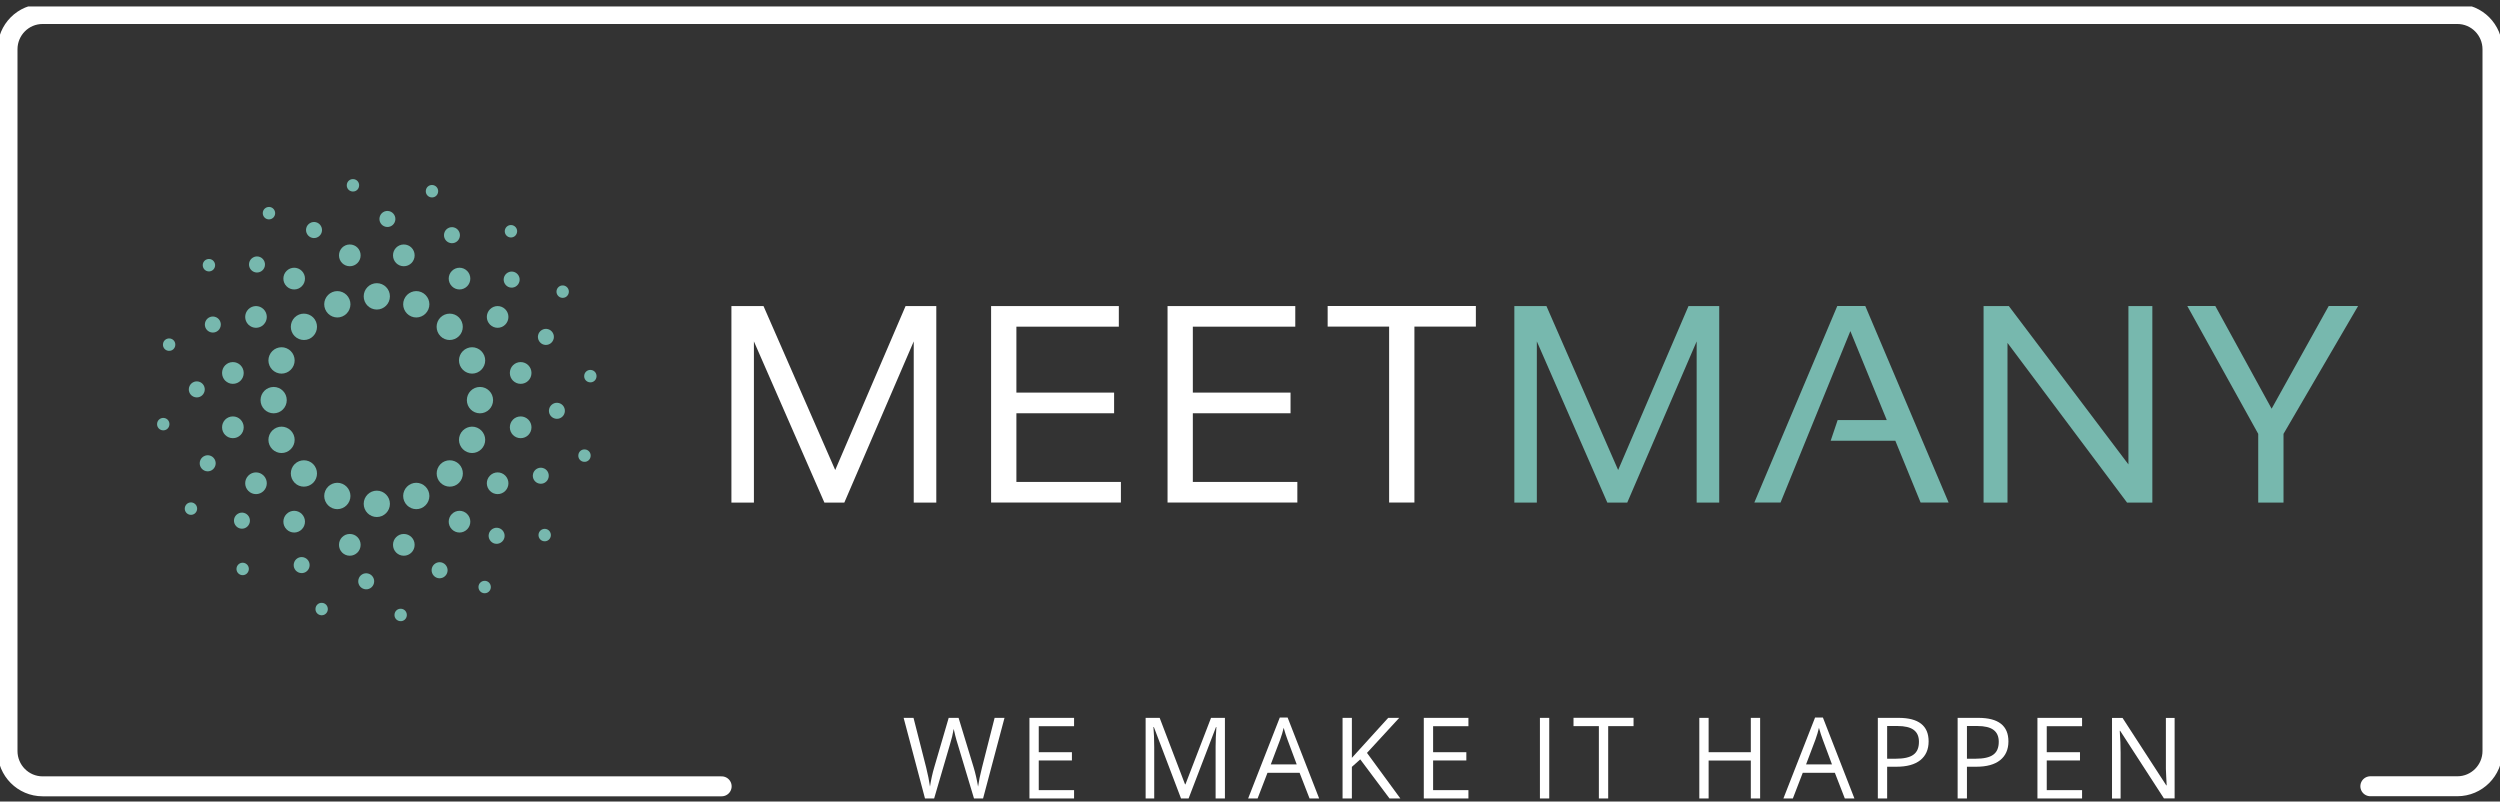 <svg width="262" height="84" viewBox="0 0 262 84" fill="none" xmlns="http://www.w3.org/2000/svg">
<rect x="0" y="0" width="262" height="84" fill="#333333" stroke="none"/>
<g clip-path="url(#clip0_2109_3285)">
<path d="M236.662 45.468V52.673H239.312V45.468L247.128 32.07H244.049L238.066 42.832L232.165 32.07H229.229L236.662 45.468ZM210.385 52.673V35.937L222.916 52.673H225.566V32.078H223.058V48.67L210.528 32.078H207.878V52.673H210.385ZM193.914 34.691L197.735 44.026H192.585L191.857 46.186H198.629L201.279 52.666H204.214L195.483 32.07H192.547L183.854 52.666H186.601L193.921 34.691H193.914ZM161.061 52.673V35.779L168.448 52.673H170.535L177.81 35.779V52.673H180.175V32.078H176.954L169.582 49.259L162.067 32.078H158.703V52.673H161.068H161.061Z" fill="#77B8AE"/>
<path d="M139.138 32.07V34.23H145.58V52.666H148.23V34.23H154.671V32.07H139.138ZM122.359 32.07V52.666H135.962V50.505H125.009V43.308H135.249V41.148H125.009V34.238H135.745V32.078H122.359V32.07ZM103.867 32.07V52.666H117.471V50.505H106.518V43.308H116.758V41.148H106.518V34.238H117.253V32.078H103.867V32.07ZM79.01 52.673V35.779L86.397 52.673H88.484L95.759 35.779V52.673H98.124V32.078H94.903L87.531 49.259L80.016 32.078H76.652V52.673H79.017H79.01Z" fill="white"/>
<path d="M248.411 82.399H257.533C259.56 82.399 261.211 80.746 261.211 78.699V5.169C261.211 3.13 259.567 1.469 257.533 1.469H4.467C2.432 1.469 0.788 3.123 0.788 5.169V78.706C0.788 80.746 2.432 82.407 4.467 82.407H75.631" stroke="white" stroke-width="2.09" stroke-linecap="round" stroke-linejoin="round"/>
<path d="M103.035 83.676H102.074L100.377 78.019C100.294 77.77 100.204 77.453 100.107 77.075C100.009 76.69 99.957 76.463 99.949 76.388C99.866 76.894 99.731 77.453 99.544 78.057L97.899 83.676H96.938L94.701 75.232H95.737L97.066 80.451C97.246 81.184 97.381 81.848 97.464 82.437C97.569 81.735 97.719 81.04 97.922 80.368L99.423 75.232H100.459L102.036 80.413C102.216 81.01 102.374 81.682 102.502 82.437C102.577 81.894 102.712 81.221 102.914 80.436L104.236 75.232H105.272L103.027 83.676H103.035Z" fill="white"/>
<path d="M112.562 83.676H107.885V75.232H112.562V76.109H108.861V78.827H112.337V79.696H108.861V82.807H112.562V83.683V83.676Z" fill="white"/>
<path d="M123.77 83.676L120.925 76.192H120.88C120.932 76.788 120.962 77.491 120.962 78.306V83.676H120.062V75.232H121.533L124.191 82.196H124.236L126.916 75.232H128.372V83.676H127.396V78.231C127.396 77.604 127.426 76.932 127.479 76.199H127.434L124.566 83.676H123.778H123.77Z" fill="white"/>
<path d="M137.24 83.676L136.196 80.987H132.833L131.797 83.676H130.806L134.124 75.194H134.942L138.246 83.676H137.232H137.24ZM135.896 80.111L134.92 77.49C134.792 77.158 134.665 76.75 134.529 76.274C134.447 76.644 134.327 77.052 134.169 77.49L133.178 80.111H135.896Z" fill="white"/>
<path d="M146.766 83.676H145.618L142.555 79.583L141.676 80.368V83.676H140.7V75.232H141.676V79.424L145.483 75.232H146.639L143.26 78.903L146.759 83.683L146.766 83.676Z" fill="white"/>
<path d="M153.891 83.676H149.214V75.232H153.891V76.109H150.19V78.827H153.673V79.696H150.19V82.807H153.891V83.683V83.676Z" fill="white"/>
<path d="M161.384 83.676V75.232H162.36V83.676H161.384Z" fill="white"/>
<path d="M168.538 83.676H167.562V76.101H164.904V75.225H171.196V76.101H168.538V83.676Z" fill="white"/>
<path d="M184.462 83.676H183.486V79.703H179.064V83.676H178.088V75.232H179.064V78.827H183.486V75.232H184.462V83.676Z" fill="white"/>
<path d="M193.336 83.676L192.293 80.987H188.929L187.893 83.676H186.902L190.221 75.194H191.039L194.342 83.676H193.329H193.336ZM191.992 80.111L191.017 77.49C190.889 77.158 190.761 76.75 190.626 76.274C190.544 76.644 190.423 77.052 190.266 77.49L189.275 80.111H191.992Z" fill="white"/>
<path d="M202.12 77.695C202.12 78.548 201.827 79.205 201.249 79.666C200.671 80.126 199.837 80.353 198.764 80.353H197.773V83.676H196.797V75.232H198.974C201.069 75.232 202.12 76.056 202.12 77.695ZM197.773 79.515H198.651C199.515 79.515 200.145 79.379 200.528 79.092C200.919 78.812 201.106 78.359 201.106 77.74C201.106 77.181 200.926 76.766 200.558 76.494C200.198 76.222 199.627 76.086 198.861 76.086H197.773V79.515Z" fill="white"/>
<path d="M210.483 77.695C210.483 78.548 210.19 79.205 209.612 79.666C209.034 80.126 208.201 80.353 207.127 80.353H206.136V83.676H205.16V75.232H207.337C209.432 75.232 210.483 76.056 210.483 77.695ZM206.136 79.515H207.015C207.878 79.515 208.509 79.379 208.891 79.092C209.282 78.812 209.47 78.359 209.47 77.74C209.47 77.181 209.289 76.766 208.921 76.494C208.561 76.222 207.991 76.086 207.225 76.086H206.136V79.515Z" fill="white"/>
<path d="M218.201 83.676H213.523V75.232H218.201V76.109H214.499V78.827H217.983V79.696H214.499V82.807H218.201V83.683V83.676Z" fill="white"/>
<path d="M227.9 83.675H226.782L222.195 76.591H222.15C222.21 77.422 222.24 78.185 222.24 78.879V83.683H221.339V75.239H222.442L227.022 82.301H227.067C227.06 82.195 227.045 81.863 227.015 81.296C226.985 80.73 226.977 80.329 226.985 80.088V75.239H227.9V83.683V83.675Z" fill="white"/>
<path d="M39.49 32.441C40.248 32.441 40.864 31.822 40.864 31.059C40.864 30.296 40.248 29.677 39.49 29.677C38.732 29.677 38.116 30.296 38.116 31.059C38.116 31.822 38.732 32.441 39.49 32.441Z" fill="#77B8AE"/>
<path d="M39.49 54.184C40.248 54.184 40.864 53.565 40.864 52.802C40.864 52.039 40.248 51.42 39.49 51.42C38.732 51.42 38.116 52.039 38.116 52.802C38.116 53.565 38.732 54.184 39.49 54.184Z" fill="#77B8AE"/>
<path d="M30.052 41.934C30.052 41.171 29.437 40.552 28.679 40.552C27.92 40.552 27.305 41.171 27.305 41.934C27.305 42.697 27.92 43.316 28.679 43.316C29.437 43.316 30.052 42.697 30.052 41.934Z" fill="#77B8AE"/>
<path d="M51.675 41.934C51.675 41.171 51.059 40.552 50.301 40.552C49.542 40.552 48.927 41.171 48.927 41.934C48.927 42.697 49.542 43.316 50.301 43.316C51.059 43.316 51.675 42.697 51.675 41.934Z" fill="#77B8AE"/>
<path d="M30.774 45.567C30.481 44.864 29.678 44.525 28.98 44.819C28.282 45.114 27.944 45.922 28.236 46.624C28.529 47.327 29.333 47.666 30.031 47.372C30.729 47.077 31.067 46.269 30.774 45.567Z" fill="#77B8AE"/>
<path d="M50.744 37.245C50.451 36.542 49.648 36.202 48.95 36.497C48.251 36.791 47.913 37.599 48.206 38.302C48.499 39.004 49.302 39.344 50.001 39.05C50.699 38.755 51.037 37.947 50.744 37.245Z" fill="#77B8AE"/>
<path d="M30.774 38.302C30.481 39.004 29.678 39.344 28.98 39.05C28.282 38.755 27.944 37.947 28.236 37.245C28.529 36.542 29.333 36.202 30.031 36.497C30.729 36.791 31.067 37.599 30.774 38.302Z" fill="#77B8AE"/>
<path d="M50.744 46.624C50.451 47.327 49.648 47.666 48.95 47.372C48.251 47.077 47.913 46.269 48.206 45.567C48.499 44.864 49.302 44.525 50.001 44.819C50.699 45.114 51.037 45.922 50.744 46.624Z" fill="#77B8AE"/>
<path d="M35.878 33.166C36.577 32.871 36.914 32.063 36.622 31.361C36.329 30.658 35.526 30.319 34.827 30.613C34.129 30.908 33.791 31.716 34.084 32.418C34.377 33.12 35.18 33.46 35.878 33.166Z" fill="#77B8AE"/>
<path d="M44.152 53.255C44.85 52.96 45.188 52.152 44.895 51.45C44.602 50.747 43.799 50.407 43.101 50.702C42.403 50.996 42.065 51.805 42.358 52.507C42.65 53.209 43.454 53.549 44.152 53.255Z" fill="#77B8AE"/>
<path d="M43.101 33.166C42.403 32.871 42.065 32.063 42.358 31.361C42.65 30.658 43.454 30.319 44.152 30.613C44.85 30.908 45.188 31.716 44.895 32.418C44.602 33.12 43.799 33.46 43.101 33.166Z" fill="#77B8AE"/>
<path d="M34.827 53.255C34.129 52.96 33.791 52.152 34.084 51.45C34.377 50.747 35.18 50.407 35.878 50.702C36.577 50.996 36.914 51.805 36.622 52.507C36.329 53.209 35.526 53.549 34.827 53.255Z" fill="#77B8AE"/>
<path d="M32.823 48.64C32.29 48.104 31.419 48.104 30.878 48.64C30.345 49.177 30.345 50.053 30.878 50.596C31.411 51.14 32.282 51.133 32.823 50.596C33.356 50.06 33.356 49.184 32.823 48.64Z" fill="#77B8AE"/>
<path d="M48.101 33.271C47.568 32.735 46.697 32.735 46.157 33.271C45.624 33.807 45.624 34.684 46.157 35.227C46.69 35.771 47.56 35.764 48.101 35.227C48.634 34.691 48.634 33.815 48.101 33.271Z" fill="#77B8AE"/>
<path d="M46.164 48.64C46.697 48.104 47.568 48.104 48.109 48.64C48.642 49.177 48.642 50.053 48.109 50.596C47.576 51.14 46.705 51.133 46.164 50.596C45.631 50.06 45.631 49.184 46.164 48.64Z" fill="#77B8AE"/>
<path d="M30.878 33.271C31.411 32.735 32.282 32.735 32.823 33.271C33.356 33.807 33.356 34.684 32.823 35.227C32.29 35.771 31.419 35.764 30.878 35.227C30.345 34.691 30.345 33.815 30.878 33.271Z" fill="#77B8AE"/>
<path d="M36.66 27.902C37.283 27.902 37.794 27.396 37.794 26.762C37.794 26.127 37.291 25.621 36.66 25.621C36.029 25.621 35.526 26.127 35.526 26.762C35.526 27.396 36.029 27.902 36.66 27.902Z" fill="#77B8AE"/>
<path d="M36.66 58.24C37.283 58.24 37.794 57.734 37.794 57.099C37.794 56.465 37.291 55.959 36.66 55.959C36.029 55.959 35.526 56.465 35.526 57.099C35.526 57.734 36.029 58.24 36.66 58.24Z" fill="#77B8AE"/>
<path d="M42.32 27.902C42.943 27.902 43.454 27.396 43.454 26.762C43.454 26.127 42.951 25.621 42.32 25.621C41.69 25.621 41.187 26.127 41.187 26.762C41.187 27.396 41.69 27.902 42.32 27.902Z" fill="#77B8AE"/>
<path d="M42.32 58.24C42.943 58.24 43.454 57.734 43.454 57.099C43.454 56.465 42.951 55.959 42.32 55.959C41.69 55.959 41.187 56.465 41.187 57.099C41.187 57.734 41.69 58.24 42.32 58.24Z" fill="#77B8AE"/>
<path d="M25.541 44.781C25.541 44.154 25.038 43.641 24.407 43.641C23.776 43.641 23.273 44.147 23.273 44.781C23.273 45.415 23.776 45.921 24.407 45.921C25.038 45.921 25.541 45.415 25.541 44.781Z" fill="#77B8AE"/>
<path d="M55.699 44.781C55.699 44.154 55.196 43.641 54.565 43.641C53.935 43.641 53.432 44.147 53.432 44.781C53.432 45.415 53.935 45.921 54.565 45.921C55.196 45.921 55.699 45.415 55.699 44.781Z" fill="#77B8AE"/>
<path d="M25.541 39.087C25.541 38.46 25.038 37.946 24.407 37.946C23.776 37.946 23.273 38.452 23.273 39.087C23.273 39.721 23.776 40.227 24.407 40.227C25.038 40.227 25.541 39.721 25.541 39.087Z" fill="#77B8AE"/>
<path d="M55.699 39.087C55.699 38.46 55.196 37.946 54.565 37.946C53.935 37.946 53.432 38.452 53.432 39.087C53.432 39.721 53.935 40.227 54.565 40.227C55.196 40.227 55.699 39.721 55.699 39.087Z" fill="#77B8AE"/>
<path d="M27.628 34.019C28.071 33.573 28.071 32.856 27.628 32.41C27.185 31.965 26.471 31.965 26.029 32.41C25.586 32.856 25.586 33.573 26.029 34.019C26.471 34.465 27.185 34.465 27.628 34.019Z" fill="#77B8AE"/>
<path d="M48.957 55.475C49.4 55.029 49.4 54.312 48.957 53.866C48.514 53.421 47.8 53.421 47.358 53.866C46.915 54.312 46.915 55.029 47.358 55.475C47.8 55.921 48.514 55.921 48.957 55.475Z" fill="#77B8AE"/>
<path d="M31.63 30.001C32.072 29.556 32.072 28.838 31.63 28.393C31.187 27.947 30.473 27.947 30.03 28.393C29.587 28.838 29.587 29.556 30.03 30.001C30.473 30.447 31.187 30.447 31.63 30.001Z" fill="#77B8AE"/>
<path d="M52.951 51.45C53.394 51.004 53.394 50.287 52.951 49.841C52.508 49.395 51.795 49.395 51.352 49.841C50.909 50.287 50.909 51.004 51.352 51.45C51.795 51.895 52.508 51.895 52.951 51.45Z" fill="#77B8AE"/>
<path d="M51.352 34.019C50.909 33.573 50.909 32.856 51.352 32.41C51.795 31.965 52.508 31.965 52.951 32.41C53.394 32.856 53.394 33.573 52.951 34.019C52.508 34.465 51.795 34.465 51.352 34.019Z" fill="#77B8AE"/>
<path d="M30.03 53.866C29.587 54.312 29.587 55.029 30.03 55.475C30.473 55.921 31.187 55.921 31.63 55.475C32.072 55.029 32.072 54.312 31.63 53.866C31.187 53.421 30.473 53.421 30.03 53.866Z" fill="#77B8AE"/>
<path d="M47.358 30.001C46.915 29.556 46.915 28.838 47.358 28.393C47.8 27.947 48.514 27.947 48.957 28.393C49.4 28.838 49.4 29.556 48.957 30.001C48.514 30.447 47.8 30.447 47.358 30.001Z" fill="#77B8AE"/>
<path d="M26.029 51.45C25.586 51.004 25.586 50.287 26.029 49.841C26.471 49.395 27.185 49.395 27.628 49.841C28.071 50.287 28.071 51.004 27.628 51.45C27.185 51.895 26.471 51.895 26.029 51.45Z" fill="#77B8AE"/>
<path d="M40.398 23.763C40.849 23.877 41.299 23.605 41.412 23.152C41.524 22.698 41.247 22.245 40.804 22.132C40.353 22.019 39.903 22.291 39.79 22.744C39.678 23.197 39.948 23.65 40.398 23.763Z" fill="#77B8AE"/>
<path d="M31.412 60.037C31.862 60.15 32.313 59.878 32.425 59.425C32.538 58.972 32.26 58.519 31.817 58.406C31.367 58.292 30.916 58.564 30.804 59.017C30.691 59.47 30.962 59.924 31.412 60.037Z" fill="#77B8AE"/>
<path d="M47.163 25.463C47.613 25.576 48.064 25.304 48.176 24.851C48.289 24.398 48.011 23.945 47.568 23.831C47.118 23.718 46.667 23.99 46.555 24.443C46.442 24.896 46.712 25.349 47.163 25.463Z" fill="#77B8AE"/>
<path d="M38.176 61.736C38.626 61.849 39.077 61.578 39.189 61.124C39.302 60.671 39.024 60.218 38.581 60.105C38.131 59.992 37.68 60.263 37.568 60.717C37.455 61.17 37.725 61.623 38.176 61.736Z" fill="#77B8AE"/>
<path d="M21.434 41.013C21.547 40.559 21.277 40.106 20.826 39.993C20.376 39.88 19.925 40.159 19.813 40.605C19.7 41.058 19.97 41.511 20.421 41.624C20.871 41.738 21.322 41.466 21.434 41.013Z" fill="#77B8AE"/>
<path d="M57.486 50.06C57.599 49.607 57.328 49.154 56.878 49.041C56.428 48.928 55.977 49.207 55.864 49.653C55.752 50.106 56.022 50.559 56.472 50.672C56.923 50.785 57.373 50.514 57.486 50.06Z" fill="#77B8AE"/>
<path d="M23.116 34.216C23.229 33.763 22.958 33.309 22.508 33.196C22.057 33.083 21.607 33.362 21.494 33.808C21.382 34.261 21.652 34.714 22.102 34.827C22.553 34.941 23.003 34.669 23.116 34.216Z" fill="#77B8AE"/>
<path d="M59.175 43.256C59.287 42.803 59.017 42.349 58.566 42.236C58.116 42.123 57.666 42.402 57.553 42.848C57.44 43.301 57.711 43.754 58.161 43.867C58.611 43.981 59.062 43.709 59.175 43.256Z" fill="#77B8AE"/>
<path d="M27.365 28.439C27.763 28.197 27.89 27.683 27.65 27.283C27.41 26.883 26.899 26.754 26.501 26.996C26.103 27.238 25.976 27.751 26.216 28.152C26.456 28.552 26.967 28.68 27.365 28.439Z" fill="#77B8AE"/>
<path d="M46.502 60.483C46.9 60.241 47.028 59.727 46.788 59.327C46.547 58.927 46.037 58.798 45.639 59.04C45.241 59.282 45.114 59.795 45.354 60.196C45.594 60.596 46.105 60.724 46.502 60.483Z" fill="#77B8AE"/>
<path d="M33.341 24.828C33.739 24.587 33.867 24.073 33.627 23.673C33.386 23.272 32.876 23.144 32.478 23.386C32.08 23.627 31.952 24.141 32.193 24.541C32.433 24.942 32.943 25.07 33.341 24.828Z" fill="#77B8AE"/>
<path d="M52.478 56.872C52.876 56.63 53.004 56.117 52.763 55.717C52.523 55.316 52.013 55.188 51.615 55.43C51.217 55.671 51.089 56.185 51.329 56.585C51.57 56.985 52.08 57.114 52.478 56.872Z" fill="#77B8AE"/>
<path d="M56.494 35.741C56.254 35.341 56.382 34.828 56.78 34.586C57.178 34.344 57.688 34.473 57.928 34.873C58.169 35.273 58.033 35.787 57.643 36.028C57.245 36.27 56.735 36.142 56.494 35.741Z" fill="#77B8AE"/>
<path d="M24.64 54.999C24.4 54.599 24.527 54.085 24.925 53.844C25.323 53.602 25.834 53.73 26.074 54.131C26.314 54.531 26.179 55.044 25.788 55.286C25.391 55.528 24.88 55.4 24.64 54.999Z" fill="#77B8AE"/>
<path d="M52.907 29.738C52.666 29.337 52.794 28.824 53.192 28.582C53.59 28.34 54.1 28.469 54.34 28.869C54.581 29.269 54.446 29.783 54.055 30.024C53.657 30.266 53.147 30.138 52.907 29.738Z" fill="#77B8AE"/>
<path d="M21.051 48.987C20.811 48.587 20.938 48.074 21.336 47.832C21.734 47.59 22.245 47.719 22.485 48.119C22.725 48.519 22.59 49.033 22.2 49.275C21.802 49.516 21.291 49.388 21.051 48.987Z" fill="#77B8AE"/>
<path d="M36.945 20.07C37.305 20.1 37.613 19.828 37.635 19.466C37.665 19.103 37.395 18.794 37.035 18.771C36.674 18.741 36.367 19.012 36.344 19.375C36.314 19.738 36.584 20.047 36.945 20.07Z" fill="#77B8AE"/>
<path d="M33.664 64.478C34.025 64.508 34.333 64.236 34.355 63.874C34.378 63.511 34.115 63.202 33.755 63.179C33.394 63.149 33.086 63.421 33.064 63.783C33.034 64.146 33.304 64.455 33.664 64.478Z" fill="#77B8AE"/>
<path d="M45.226 20.689C45.586 20.719 45.894 20.447 45.917 20.085C45.947 19.722 45.676 19.413 45.316 19.39C44.956 19.36 44.648 19.632 44.625 19.994C44.595 20.357 44.866 20.666 45.226 20.689Z" fill="#77B8AE"/>
<path d="M41.945 65.097C42.305 65.127 42.613 64.856 42.635 64.493C42.658 64.13 42.395 63.821 42.035 63.798C41.674 63.768 41.367 64.04 41.344 64.402C41.314 64.765 41.584 65.075 41.945 65.097Z" fill="#77B8AE"/>
<path d="M17.756 44.494C17.785 44.132 17.515 43.822 17.155 43.799C16.794 43.776 16.487 44.041 16.464 44.403C16.434 44.766 16.704 45.075 17.065 45.098C17.425 45.128 17.733 44.856 17.756 44.494Z" fill="#77B8AE"/>
<path d="M61.9 47.795C61.93 47.432 61.66 47.123 61.299 47.1C60.939 47.07 60.631 47.342 60.609 47.704C60.579 48.067 60.849 48.376 61.209 48.399C61.57 48.429 61.877 48.157 61.9 47.795Z" fill="#77B8AE"/>
<path d="M18.371 36.164C18.401 35.801 18.131 35.492 17.77 35.469C17.41 35.447 17.102 35.711 17.079 36.073C17.049 36.436 17.32 36.745 17.68 36.768C18.04 36.798 18.348 36.526 18.371 36.164Z" fill="#77B8AE"/>
<path d="M62.515 39.465C62.545 39.102 62.275 38.792 61.915 38.77C61.554 38.74 61.246 39.011 61.224 39.374C61.194 39.737 61.464 40.046 61.825 40.069C62.185 40.099 62.493 39.827 62.515 39.465Z" fill="#77B8AE"/>
<path d="M22.32 28.288C22.59 28.053 22.62 27.646 22.387 27.366C22.154 27.094 21.749 27.064 21.471 27.298C21.201 27.532 21.171 27.948 21.404 28.22C21.636 28.491 22.049 28.522 22.32 28.288Z" fill="#77B8AE"/>
<path d="M51.217 62.016C51.487 61.782 51.517 61.374 51.285 61.095C51.052 60.823 50.647 60.793 50.369 61.027C50.098 61.261 50.068 61.676 50.301 61.948C50.534 62.22 50.947 62.25 51.217 62.016Z" fill="#77B8AE"/>
<path d="M28.612 22.834C28.882 22.6 28.912 22.192 28.679 21.913C28.446 21.641 28.041 21.611 27.763 21.845C27.493 22.079 27.463 22.494 27.696 22.766C27.928 23.038 28.341 23.069 28.612 22.834Z" fill="#77B8AE"/>
<path d="M57.508 56.571C57.778 56.337 57.808 55.929 57.576 55.649C57.343 55.377 56.938 55.347 56.66 55.581C56.389 55.816 56.359 56.231 56.592 56.503C56.825 56.775 57.238 56.805 57.508 56.571Z" fill="#77B8AE"/>
<path d="M58.477 30.991C58.244 30.719 58.274 30.311 58.544 30.07C58.815 29.835 59.22 29.866 59.46 30.138C59.693 30.41 59.663 30.817 59.393 31.059C59.123 31.293 58.71 31.263 58.477 30.991Z" fill="#77B8AE"/>
<path d="M24.94 60.053C24.707 59.781 24.737 59.373 25.007 59.131C25.278 58.897 25.683 58.927 25.923 59.199C26.156 59.471 26.126 59.879 25.856 60.12C25.585 60.355 25.173 60.325 24.94 60.053Z" fill="#77B8AE"/>
<path d="M53.056 24.662C52.823 24.39 52.853 23.982 53.124 23.741C53.394 23.506 53.799 23.537 54.039 23.808C54.272 24.08 54.242 24.488 53.972 24.73C53.702 24.964 53.289 24.934 53.056 24.662Z" fill="#77B8AE"/>
<path d="M19.52 53.731C19.287 53.459 19.317 53.052 19.587 52.81C19.858 52.576 20.263 52.606 20.503 52.878C20.736 53.15 20.706 53.558 20.436 53.799C20.166 54.033 19.753 54.003 19.52 53.731Z" fill="#77B8AE"/>
</g>
<defs>
<clipPath id="clip0_2109_3285">
<rect width="262" height="83" fill="white" transform="translate(0 0.676)"/>
</clipPath>
</defs>
</svg>
